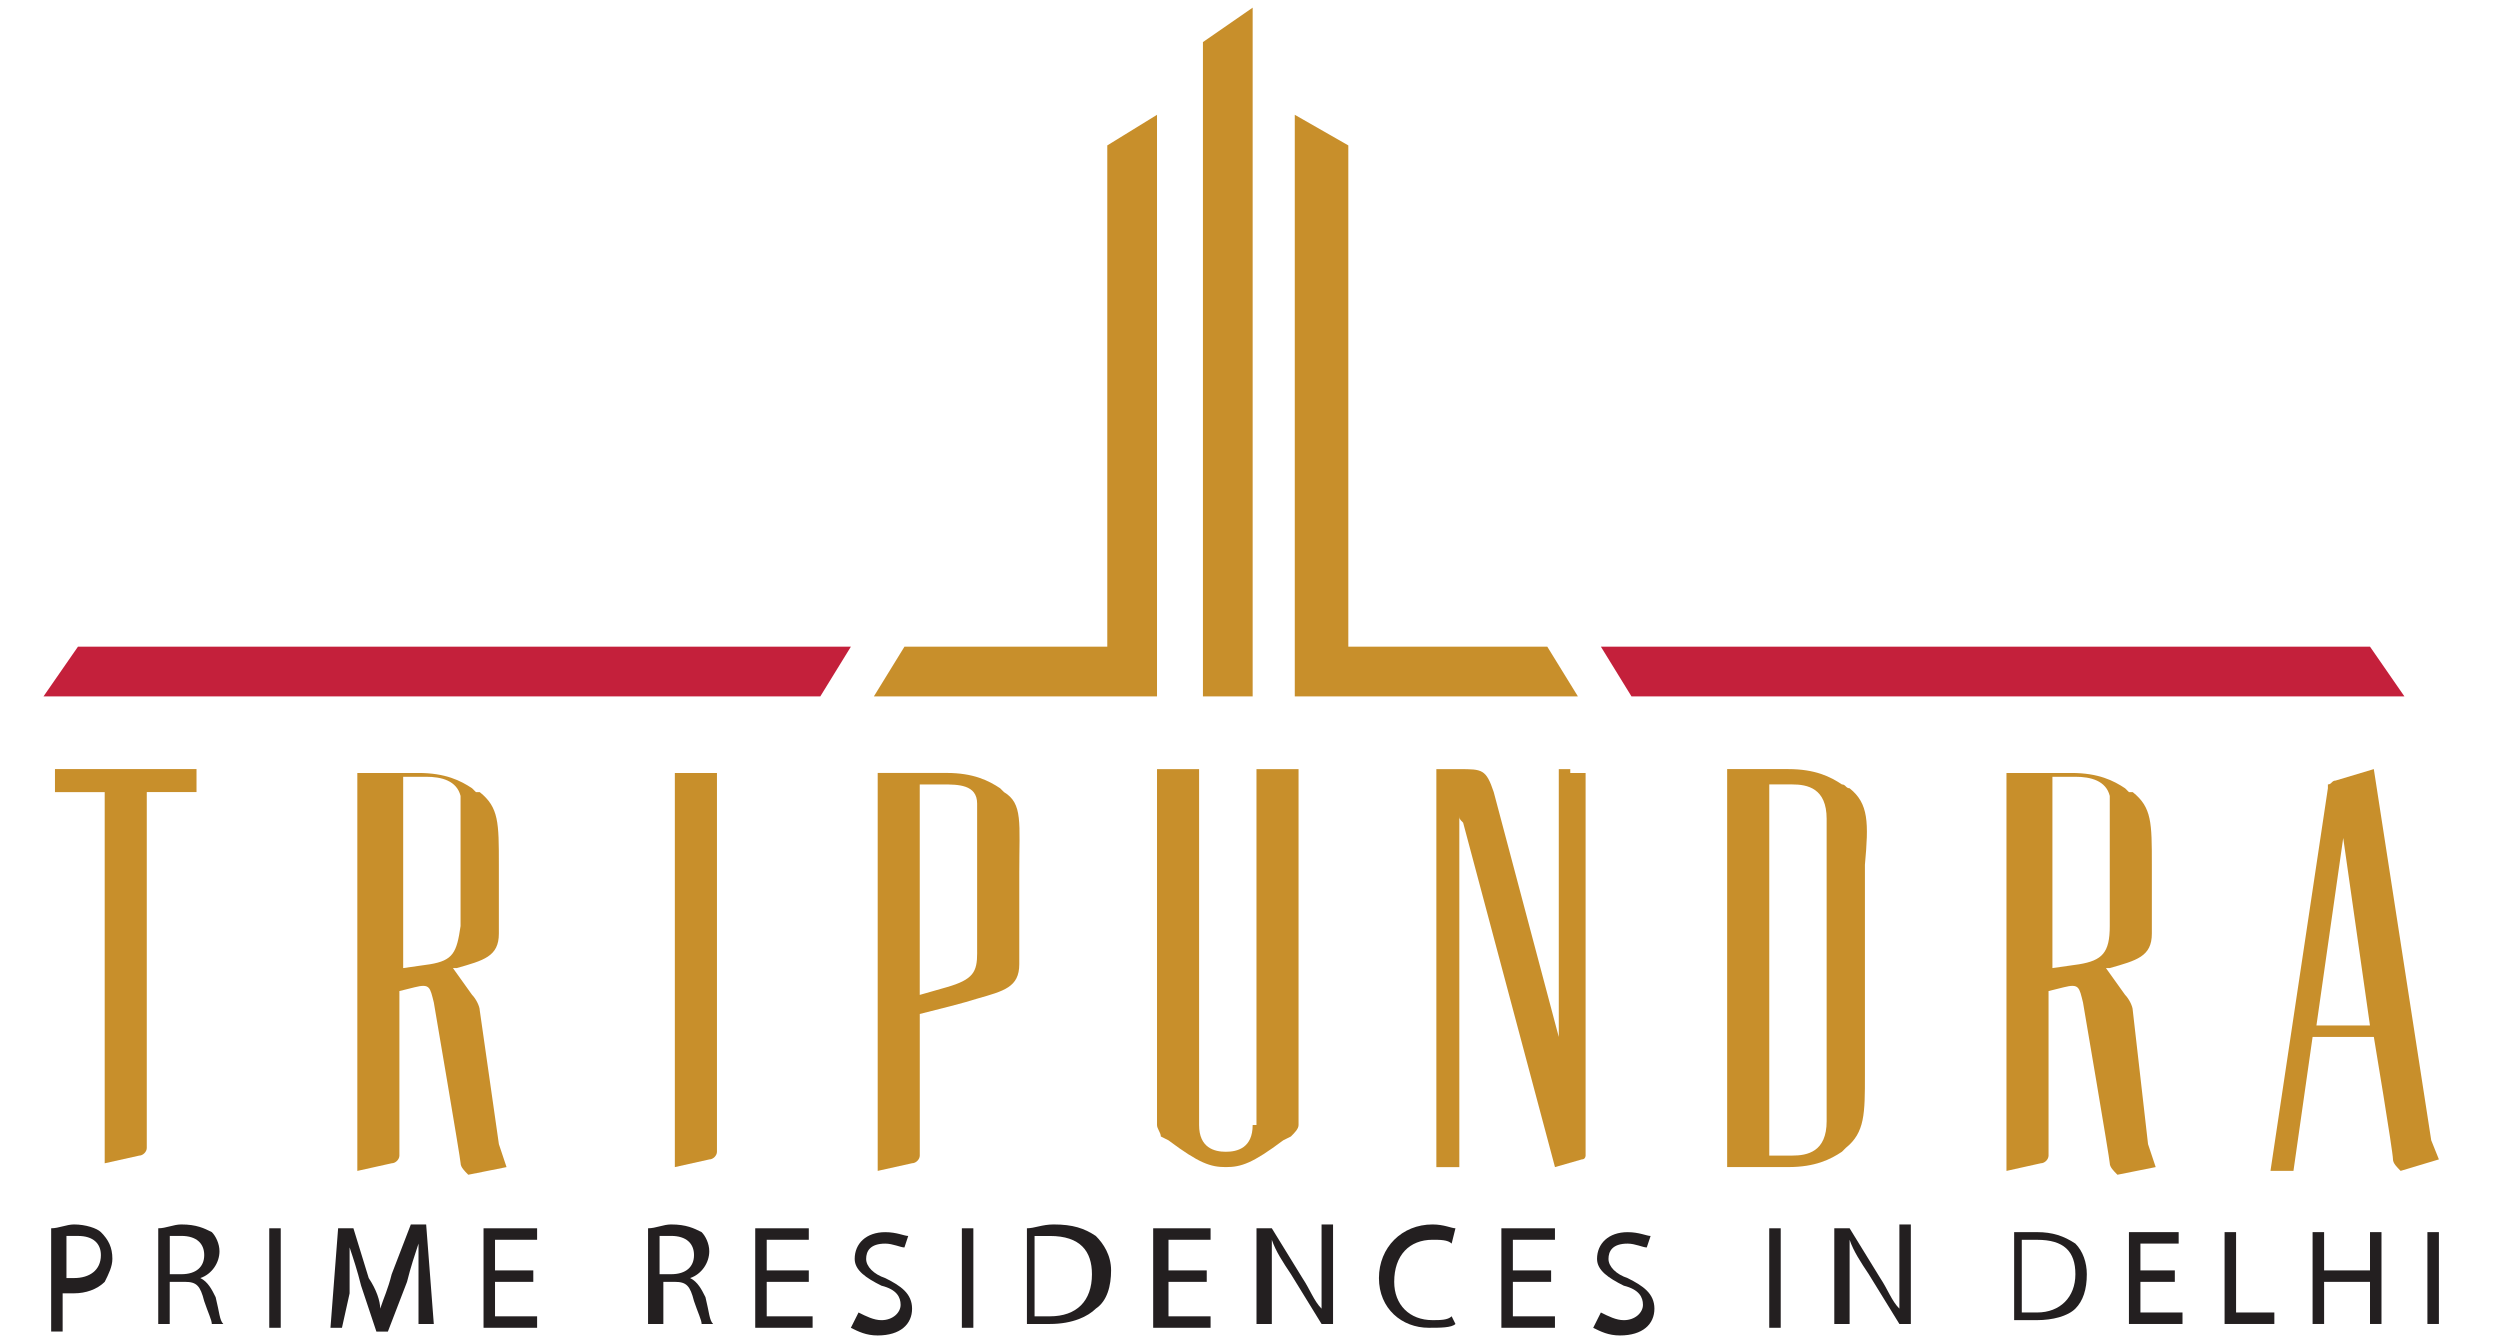 <?xml version="1.0" encoding="utf-8"?>
<!-- Generator: Adobe Illustrator 16.0.0, SVG Export Plug-In . SVG Version: 6.00 Build 0)  -->
<!DOCTYPE svg PUBLIC "-//W3C//DTD SVG 1.1//EN" "http://www.w3.org/Graphics/SVG/1.1/DTD/svg11.dtd">
<svg version="1.1" id="Layer_1" xmlns="http://www.w3.org/2000/svg" xmlns:xlink="http://www.w3.org/1999/xlink" x="0px" y="0px"
	 width="84.001px" height="45px" viewBox="158.167 0 84.001 45" enable-background="new 158.167 0 84.001 45" xml:space="preserve">
<g>
	<g>
		<path fill="#C88F2B" d="M174.286,33.943c0-0.129-0.128-0.387-0.257-0.515l-0.643-0.9h0.128c0.9-0.257,1.415-0.386,1.415-1.157
			v-2.314c0-1.414,0-1.928-0.643-2.442h-0.128l-0.128-0.128c-0.386-0.258-0.9-0.515-1.8-0.515h-2.057v13.371l1.157-0.257
			c0.128,0,0.257-0.129,0.257-0.258V33.3l0.514-0.128l0,0c0.514-0.129,0.514,0,0.643,0.514c0,0,0.9,5.271,0.9,5.4
			s0.128,0.257,0.257,0.386l1.286-0.257l-0.257-0.771L174.286,33.943z M172.614,32.4l-0.9,0.128V26.1h0.771
			c0.514,0,1.028,0.129,1.157,0.643v4.372C173.514,32.014,173.386,32.271,172.614,32.4"/>
		<path fill="#C88F2B" d="M180.843,39.215L182,38.957c0.128,0,0.257-0.129,0.257-0.257V25.972h-1.415V39.215z"/>
		<path fill="#C88F2B" d="M191.9,26.614l-0.128-0.128c-0.386-0.258-0.9-0.515-1.8-0.515h-2.314v13.371l1.157-0.257
			c0.128,0,0.257-0.129,0.257-0.258v-4.757c0.515-0.128,1.543-0.386,1.929-0.515c0.9-0.257,1.414-0.385,1.414-1.156l0,0l0,0v-3.086
			C192.414,27.643,192.543,27,191.9,26.614 M191,32.014c0,0.644-0.128,0.9-1.029,1.158l-0.9,0.257v-7.071h0.771
			c0.514,0,1.157,0,1.157,0.643V32.014z"/>
		<path fill="#C88F2B" d="M160.014,25.843v0.515l0,0v0.257h1.671v12.472l1.157-0.258c0.128,0,0.257-0.128,0.257-0.257V26.614h1.671
			v-0.257l0,0v-0.515H160.014z"/>
		<path fill="#C88F2B" d="M220.314,26.486C220.186,26.486,220.186,26.486,220.314,26.486c-0.129,0-0.129-0.129-0.258-0.129
			c-0.385-0.258-0.899-0.515-1.799-0.515H216.2v13.372h2.058c0.899,0,1.414-0.258,1.799-0.515l0.129-0.129l0,0
			c0.643-0.515,0.643-1.157,0.643-2.442v-7.072C220.957,27.643,220.957,27,220.314,26.486 M219.543,37.672
			c0,1.028-0.643,1.156-1.157,1.156h-0.771V26.357h0.771c0.515,0,1.157,0.129,1.157,1.156V37.672z"/>
		<path fill="#C88F2B" d="M229.828,33.943c0-0.129-0.128-0.387-0.257-0.515l-0.643-0.9h0.128c0.9-0.257,1.414-0.386,1.414-1.157
			v-2.314c0-1.414,0-1.928-0.643-2.442H229.7l-0.129-0.128c-0.386-0.258-0.899-0.515-1.8-0.515h-2.186v13.371l1.156-0.257
			c0.129,0,0.258-0.129,0.258-0.258V33.3l0.514-0.128l0,0c0.516-0.129,0.516,0,0.644,0.514c0,0,0.899,5.271,0.899,5.4
			s0.129,0.257,0.258,0.386l1.285-0.257l-0.257-0.771L229.828,33.943z M228.029,32.4l-0.9,0.128V26.1h0.771
			c0.514,0,1.028,0.129,1.156,0.643v4.372C229.057,32.014,228.8,32.271,228.029,32.4"/>
		<path fill="#C88F2B" d="M210.929,25.843L210.929,25.843h-0.386v9l-2.186-8.229c-0.258-0.771-0.387-0.771-1.157-0.771h-0.771
			v13.372h0.515l0,0h0.257V27.386c0,0.128,0,0.128,0.128,0.257l3.086,11.572l0.9-0.258c0.129,0,0.129-0.129,0.129-0.129V38.7V25.972
			h-0.515V25.843z"/>
		<path fill="#C88F2B" d="M239.857,38.314l-1.929-12.472l-1.286,0.386c-0.129,0-0.129,0.129-0.257,0.129v0.129l-1.929,12.856h0.514
			l0,0h0.258l0.643-4.5h2.058c0,0,0.643,3.857,0.643,4.114c0,0.129,0.129,0.258,0.257,0.386l1.286-0.386L239.857,38.314z
			 M236,34.457l0.9-6.3l0.899,6.3H236z"/>
		<path fill="#C88F2B" d="M200.257,37.8c0,0.771-0.515,0.9-0.9,0.9s-0.9-0.129-0.9-0.9V25.843h-1.414V37.8
			c0,0.129,0.128,0.257,0.128,0.386l0.257,0.129c1.028,0.771,1.414,0.9,1.928,0.9c0.515,0,0.9-0.129,1.928-0.9l0.258-0.129
			c0.129-0.129,0.257-0.257,0.257-0.386V25.843h-1.414V37.8H200.257z"/>
	</g>
	<g>
		<polygon fill="#C4203B" points="160.786,21.729 159.628,23.4 185.729,23.4 186.757,21.729 		"/>
		<path fill="#C4203B" d="M238.957,23.4l-1.157-1.672h-25.843l1.029,1.672H238.957L238.957,23.4"/>
		<polygon fill="#C88F2B" points="200.257,0.257 198.586,1.414 198.586,23.4 200.257,23.4 		"/>
		<polygon fill="#C88F2B" points="195.372,4.886 195.372,21.729 195.372,21.729 194.729,21.729 188.557,21.729 188.557,21.729 
			187.529,23.4 193.443,23.4 194.729,23.4 195.372,23.4 196.4,23.4 197.043,23.4 197.043,21.729 197.043,3.857 		"/>
		<polygon fill="#C88F2B" points="210.157,21.729 210.157,21.729 203.986,21.729 203.471,21.729 203.471,21.729 203.471,4.886 
			201.672,3.857 201.672,21.729 201.672,23.4 202.314,23.4 203.471,23.4 203.986,23.4 204.114,23.4 211.186,23.4 		"/>
	</g>
	<g>
		<g>
			<path fill="#231F20" d="M159.886,41.271c0.257,0,0.514-0.129,0.771-0.129c0.386,0,0.771,0.129,0.9,0.258
				c0.257,0.257,0.386,0.514,0.386,0.899c0,0.257-0.128,0.515-0.257,0.771c-0.257,0.257-0.643,0.386-1.028,0.386
				c-0.128,0-0.257,0-0.386,0v1.285h-0.386V41.271z M160.271,42.943c0.128,0,0.257,0,0.386,0c0.514,0,0.9-0.258,0.9-0.771
				c0-0.387-0.257-0.644-0.771-0.644c-0.128,0-0.386,0-0.386,0v1.415H160.271z"/>
			<path fill="#231F20" d="M163.486,41.271c0.257,0,0.514-0.129,0.771-0.129c0.514,0,0.771,0.129,1.028,0.258
				c0.128,0.128,0.257,0.385,0.257,0.643c0,0.386-0.257,0.771-0.643,0.9l0,0c0.257,0.128,0.386,0.385,0.514,0.643
				c0.129,0.514,0.129,0.771,0.257,0.9h-0.386c0-0.129-0.128-0.387-0.257-0.771c-0.129-0.515-0.257-0.644-0.643-0.644h-0.514v1.415
				h-0.386V41.271z M163.872,42.814h0.386c0.514,0,0.771-0.258,0.771-0.643c0-0.387-0.257-0.644-0.771-0.644
				c-0.257,0-0.386,0-0.386,0V42.814z"/>
			<rect x="167.214" y="41.271" fill="#231F20" width="0.386" height="3.343"/>
			<path fill="#231F20" d="M172.229,43.2c0-0.515,0-1.028,0-1.415l0,0c-0.128,0.387-0.257,0.771-0.386,1.286l-0.643,1.671h-0.386
				L170.3,43.2c-0.128-0.515-0.257-0.9-0.386-1.286l0,0c0,0.386,0,1.029,0,1.543l-0.257,1.157h-0.386l0.257-3.343h0.514l0.514,1.672
				c0.257,0.385,0.386,0.771,0.386,1.028l0,0c0.128-0.386,0.257-0.644,0.386-1.157l0.643-1.672h0.515l0.257,3.344h-0.514V43.2z"/>
			<polygon fill="#231F20" points="176.086,43.071 174.8,43.071 174.8,44.229 176.214,44.229 176.214,44.614 174.414,44.614 
				174.414,41.271 176.214,41.271 176.214,41.657 174.8,41.657 174.8,42.686 176.086,42.686 			"/>
		</g>
		<g>
			<path fill="#231F20" d="M179.943,41.271c0.257,0,0.514-0.129,0.771-0.129c0.514,0,0.771,0.129,1.028,0.258
				c0.129,0.128,0.257,0.385,0.257,0.643c0,0.386-0.257,0.771-0.643,0.9l0,0c0.257,0.128,0.386,0.385,0.515,0.643
				c0.128,0.514,0.128,0.771,0.257,0.9h-0.386c0-0.129-0.128-0.387-0.257-0.771c-0.129-0.515-0.257-0.644-0.643-0.644h-0.386v1.415
				h-0.514V41.271z M180.329,42.814h0.386c0.514,0,0.771-0.258,0.771-0.643c0-0.387-0.257-0.644-0.771-0.644
				c-0.257,0-0.386,0-0.386,0V42.814z"/>
			<polygon fill="#231F20" points="185.343,43.071 183.929,43.071 183.929,44.229 185.471,44.229 185.471,44.614 183.543,44.614 
				183.543,41.271 185.343,41.271 185.343,41.657 183.929,41.657 183.929,42.686 185.343,42.686 			"/>
			<path fill="#231F20" d="M187.014,44.1c0.257,0.129,0.515,0.258,0.771,0.258c0.386,0,0.643-0.258,0.643-0.515
				s-0.129-0.515-0.643-0.643c-0.514-0.257-0.9-0.515-0.9-0.9c0-0.515,0.386-0.899,1.028-0.899c0.386,0,0.643,0.128,0.771,0.128
				l-0.128,0.386c-0.128,0-0.386-0.129-0.643-0.129c-0.514,0-0.643,0.258-0.643,0.515s0.257,0.515,0.643,0.644
				c0.515,0.257,0.9,0.514,0.9,1.028s-0.386,0.899-1.157,0.899c-0.386,0-0.643-0.129-0.9-0.257L187.014,44.1z"/>
			<rect x="190.486" y="41.271" fill="#231F20" width="0.386" height="3.343"/>
			<path fill="#231F20" d="M192.671,41.271c0.257,0,0.514-0.129,0.9-0.129c0.643,0,1.029,0.129,1.415,0.386
				c0.257,0.257,0.514,0.644,0.514,1.157c0,0.515-0.128,1.029-0.514,1.286c-0.257,0.257-0.771,0.515-1.543,0.515
				c-0.257,0-0.514,0-0.771,0V41.271z M193.057,44.229c0.128,0,0.257,0,0.386,0c0.9,0,1.414-0.514,1.414-1.414
				c0-0.771-0.386-1.286-1.414-1.286c-0.257,0-0.386,0-0.514,0v2.7H193.057z"/>
			<polygon fill="#231F20" points="198.714,43.071 197.429,43.071 197.429,44.229 198.843,44.229 198.843,44.614 196.914,44.614 
				196.914,41.271 198.843,41.271 198.843,41.657 197.429,41.657 197.429,42.686 198.714,42.686 			"/>
			<path fill="#231F20" d="M200.386,44.614v-3.343h0.515l1.028,1.672c0.257,0.385,0.386,0.771,0.643,1.028l0,0
				c0-0.386,0-0.9,0-1.415v-1.414h0.386v3.344h-0.386l-1.028-1.672c-0.258-0.386-0.514-0.771-0.643-1.157l0,0
				c0,0.386,0,0.771,0,1.414v1.415h-0.515V44.614z"/>
			<path fill="#231F20" d="M207.071,44.486c-0.128,0.128-0.515,0.128-0.899,0.128c-0.9,0-1.672-0.643-1.672-1.671
				c0-1.029,0.771-1.801,1.8-1.801c0.386,0,0.644,0.129,0.771,0.129l-0.128,0.514c-0.129-0.128-0.387-0.128-0.644-0.128
				c-0.771,0-1.286,0.515-1.286,1.414c0,0.771,0.516,1.286,1.286,1.286c0.257,0,0.515,0,0.644-0.129L207.071,44.486z"/>
			<polygon fill="#231F20" points="210.285,43.071 209,43.071 209,44.229 210.414,44.229 210.414,44.614 208.614,44.614 
				208.614,41.271 210.414,41.271 210.414,41.657 209,41.657 209,42.686 210.285,42.686 			"/>
			<path fill="#231F20" d="M211.957,44.1c0.258,0.129,0.514,0.258,0.771,0.258c0.386,0,0.643-0.258,0.643-0.515
				s-0.129-0.515-0.643-0.643c-0.514-0.257-0.9-0.515-0.9-0.9c0-0.515,0.387-0.899,1.029-0.899c0.385,0,0.643,0.128,0.771,0.128
				l-0.129,0.386c-0.129,0-0.386-0.129-0.643-0.129c-0.515,0-0.643,0.258-0.643,0.515s0.256,0.515,0.643,0.644
				c0.514,0.257,0.9,0.514,0.9,1.028s-0.387,0.899-1.158,0.899c-0.385,0-0.643-0.129-0.899-0.257L211.957,44.1z"/>
		</g>
		<g>
			<rect x="217.614" y="41.271" fill="#231F20" width="0.386" height="3.343"/>
			<path fill="#231F20" d="M219.8,44.614v-3.343h0.515l1.028,1.672c0.257,0.385,0.386,0.771,0.644,1.028l0,0c0-0.386,0-0.9,0-1.415
				v-1.414h0.385v3.344h-0.385l-1.029-1.672c-0.257-0.386-0.514-0.771-0.643-1.157l0,0c0,0.386,0,0.771,0,1.414v1.415H219.8V44.614z
				"/>
		</g>
		<g>
			<path fill="#231F20" d="M225.843,41.4c0.257,0,0.515,0,0.771,0c0.515,0,0.899,0.128,1.286,0.385
				c0.257,0.258,0.385,0.644,0.385,1.029c0,0.514-0.128,0.9-0.385,1.157c-0.258,0.257-0.771,0.386-1.286,0.386
				c-0.257,0-0.515,0-0.771,0V41.4z M226.229,44.1c0.129,0,0.258,0,0.386,0c0.771,0,1.286-0.514,1.286-1.285
				s-0.387-1.157-1.286-1.157c-0.257,0-0.386,0-0.515,0V44.1H226.229z"/>
			<polygon fill="#231F20" points="231.242,43.071 230.086,43.071 230.086,44.1 231.5,44.1 231.5,44.486 229.7,44.486 229.7,41.4 
				231.371,41.4 231.371,41.785 230.086,41.785 230.086,42.686 231.242,42.686 			"/>
			<polygon fill="#231F20" points="232.914,41.4 233.3,41.4 233.3,44.1 234.586,44.1 234.586,44.486 232.914,44.486 			"/>
			<polygon fill="#231F20" points="236.258,41.4 236.258,42.686 237.8,42.686 237.8,41.4 238.186,41.4 238.186,44.486 237.8,44.486 
				237.8,43.071 236.258,43.071 236.258,44.486 235.871,44.486 235.871,41.4 			"/>
			<rect x="239.729" y="41.4" fill="#231F20" width="0.386" height="3.086"/>
		</g>
	</g>
</g>
</svg>
